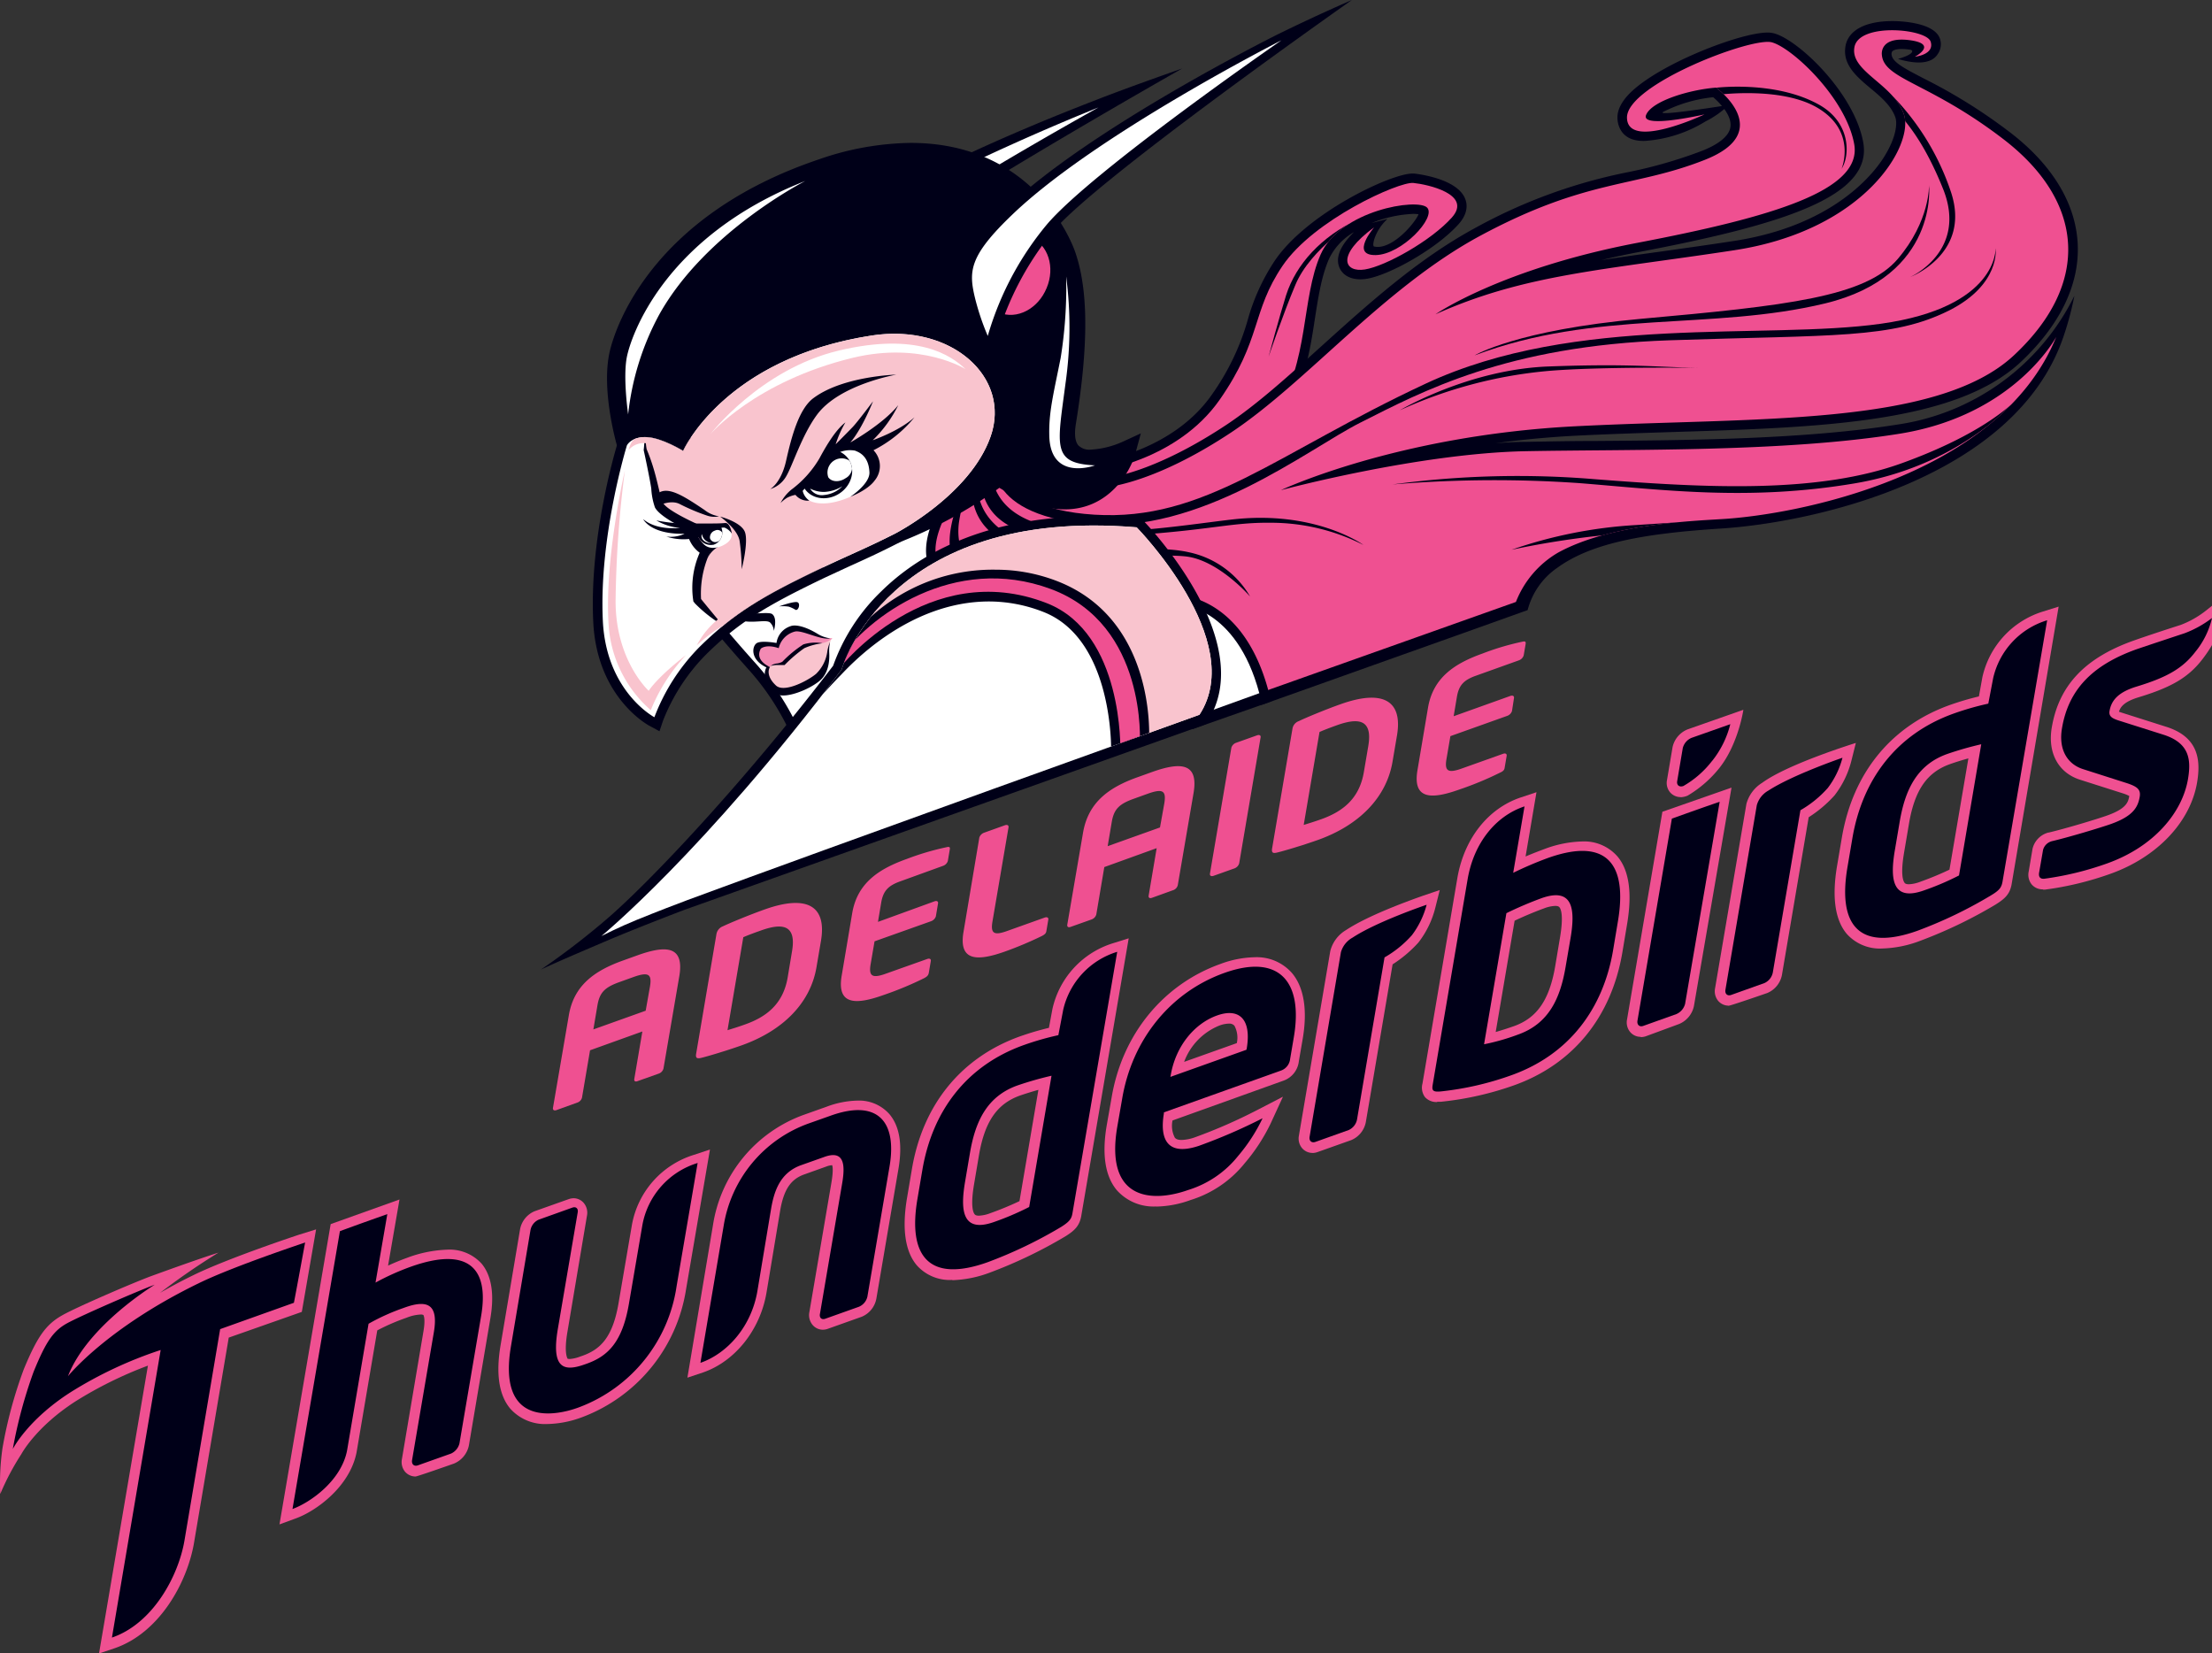 <svg xmlns="http://www.w3.org/2000/svg" viewBox="0 0 419.857 313.8"><rect x="0" y="0" width="419.857" height="313.8" fill="#333333" stroke="none"/><clipPath id="a"><path d="M208.75 116.69s14.75-2 22.76-13.48 6-16.65 11.93-25.41 22.08-16 24.82-15.73 11.24 2.15 7.33 6.55-12.59 9.25-16.52 9.87-5.55-2.65 1.76-8c0 0-4.63 5.36.3 5.27s11.53-7.13 9.76-9-16.51.49-20.22 8.89-2.15 20.35-8.6 30.1-27.47 17.4-38 15.64z"/></clipPath><clipPath id="b"><path d="m239 158.91 48.74-17.32a18.67 18.67 0 0 1 8-9.36c9.8-5.39 25.31-6 30.84-6.35 14.47-.79 53-8.21 63.72-34.6 0 0-7.82 14.86-29.71 18.38s-50.43 2.93-70.95 3.32-46.52 7.4-46.52 7.4 21.9-10.36 55.71-12.12 68.79.19 83.45-13.49 13.36-29.21-2-41c-14.08-10.81-22.68-11.34-23.08-16 0 0-.58-3.64 5.48-2.77 5.22.78.78 3.12.78 3.12s3.78-.38 3-2.86-13.55-3.65-14.46 1 7.4 7 9.38 12.78-7.3 22-32.19 25.8S289.4 79.39 272.47 87c0 0 12.37-8.61 38.3-13.56s42.74-10 41.18-18.73-11.75-18.29-15.64-19.33-27.63 8.08-27.49 14.33 14.72-.65 14.72-.65-12.12 2.78-11.1.13 8.2-4.82 13.29-5.21c0 0 11.46 8.32-2.09 13.69s-22.4 3.51-42.74 14.46c-18.27 9.87-32.84 27.75-47.18 37.27-13.7 9.09-26.45 12.89-33.09 9.51-8.41-4.3-6.9-6.78-6.9-6.78l-10.56 7.16s-8.56 10.67-4.52 16S239 158.91 239 158.91z"/></clipPath><clipPath id="c"><path d="M114.15 205s19.31-15.78 45.6-50.57c0 0 8.54-30.94 56-27 0 0 21.11 21.5 11.92 35.57 0 0-71.09 25.51-97.13 35.15-2.29.86-5.55 2.1-9.73 3.8-3.23 1.31-6.66 3.05-6.66 3.05z"/></clipPath><clipPath id="d"><path d="M119 111.87s-5.35 17.27-4.57 33.35c.66 13.43 9.78 18.25 9.78 18.25a38.35 38.35 0 0 1 8.7-13.47c6.26-6.12 11.73-9.51 23.06-14.84 6.07-2.87 8.11-3.61 13.82-6.48 0 0 14.32-7.3 18.24-18.5s-7.4-21.48-22.55-19.15c-28 4.29-35.82 21.89-35.82 21.89s-4-2.48-6.91-2.61-3.75 1.56-3.75 1.56z"/></clipPath><clipPath id="e"><path d="M161.06 114.47a4.26 4.26 0 0 0-3.7-1.79 21.45 21.45 0 0 1-3.45 4.95c-.35.38-1.16.92-1.66 1.42a3.87 3.87 0 0 0 .5 1.07c1.37 2 4.35 2.39 6.65.84s3.04-4.47 1.66-6.49z"/></clipPath><clipPath id="f"><path d="M132.4 128.78a2 2 0 0 1 .51-1.93 8.61 8.61 0 0 0 2.85.34c.25 0 .7-.08 1-.09a3 3 0 0 1 .25.65 2.43 2.43 0 0 1-1.62 3h-.08a2.59 2.59 0 0 1-2.91-1.97z"/></clipPath><path fill="none" d="M-.003-27.35h422.36v368.5H-.003z"/><path fill="#ef5091" d="m124.997 203.77-4 1.42c-.43.16-.67 0-.6-.43l1.53-9-9.93 3.57-1.53 9a1.36 1.36 0 0 1-.87.92l-4 1.44c-.44.15-.7-.05-.64-.42l3-17.51c.93-5.71 4.85-8.53 10.33-10.48l2.78-1c5.48-1.95 8.84-1.71 7.87 4l-3 17.5a1.4 1.4 0 0 1-.94.99zm-1.63-16.51c.4-2.38-.26-2.85-3.08-1.85l-2.78 1c-2.77 1-3.7 2-4.11 4.41l-.77 4.55 9.93-3.55zm17.36 11.15c-2.82 1-6.6 2.13-7.76 2.39-.66.13-.93 0-.85-.7l3.88-22.87a1.93 1.93 0 0 1 1.22-1.43c1.22-.59 5.07-2.19 7.9-3.19 7.95-2.84 11.85-.78 10.71 5.95l-.85 5c-1.14 6.73-6.27 12.02-14.25 14.85zm9.61-17.89c.87-5.1-1.92-5.35-5.89-3.93-1.48.52-2.53.92-3.36 1.28l-3 17.65c.84-.27 1.85-.56 3.32-1.09 4-1.41 7.23-3.82 8.1-8.92zm25.06 5.13a63.55 63.55 0 0 1-7.63 3.17c-5.17 1.85-9 2.08-8-3.7l2-11.87c1-5.77 5.2-8.4 10.37-10.24a50 50 0 0 1 7.47-2.21c.59-.15.76-.05.67.42l-.37 2.19a1.45 1.45 0 0 1-.92.92l-8.09 2.93c-2.3.82-3.24 1.8-3.63 4l-.62 3.7 10.73-3.9c.44-.15.74 0 .67.4l-.41 2.45a1.48 1.48 0 0 1-.93.93l-10.71 3.81-.75 4.38c-.38 2.24.34 2.63 2.64 1.85l8.11-2.88c.44-.16.74 0 .68.38l-.37 2.19c-.08.52-.31.76-.91 1.08zm22.34-8a69.87 69.87 0 0 1-6.85 2.89c-5.16 1.85-9 2.08-8-3.7l3-17.89a1.48 1.48 0 0 1 .92-.92l3.94-1.41c.44-.14.74 0 .68.4l-3.05 17.88c-.38 2.25.3 2.65 2.61 1.85l7.31-2.61c.44-.15.75 0 .68.4l-.37 2.18c-.07.42-.3.63-.87.93zm24.89-8.69-4 1.44c-.44.16-.67-.05-.6-.43l1.52-9-9.94 3.59-1.52 9a1.42 1.42 0 0 1-.87.93l-4 1.42c-.44.16-.69 0-.64-.41l3-17.51c1-5.7 4.85-8.53 10.33-10.48l2.78-1c5.48-1.95 8.84-1.71 7.86 4l-3 17.51a1.36 1.36 0 0 1-.92.94zm-1.63-16.49c.39-2.39-.27-2.85-3.09-1.85l-2.78 1c-2.77 1-3.7 2-4.11 4.41l-.77 4.56 9.93-3.55zm13.28 12.35-3.93 1.4c-.44.15-.74 0-.69-.4l4.07-23.93a1.44 1.44 0 0 1 .93-.93l3.93-1.4c.44-.16.75 0 .69.36l-4.07 23.94a1.46 1.46 0 0 1-.93.96zm15.77-5.37c-2.82 1-6.59 2.12-7.76 2.38-.65.14-.92 0-.85-.68l3.89-22.88a1.84 1.84 0 0 1 1.22-1.42c1.22-.6 5.07-2.2 7.9-3.2 7.94-2.83 11.86-.78 10.71 5.95l-.85 5c-1.15 6.73-6.31 12.05-14.26 14.85zm9.67-17.89c.86-5.1-1.93-5.35-5.9-3.94-1.48.53-2.52.93-3.36 1.3l-3 17.64c.83-.26 1.85-.56 3.32-1.08 4-1.43 7.22-3.82 8.09-8.92zm24.98 5.09a62.09 62.09 0 0 1-7.64 3.17c-5.17 1.85-9 2.08-8-3.7l2-11.86c1-5.78 5.21-8.4 10.37-10.24a48.88 48.88 0 0 1 7.47-2.22c.59-.14.75-.05.68.43l-.37 2.17a1.48 1.48 0 0 1-.93.93l-8.1 2.9c-2.31.81-3.26 1.79-3.64 4l-.62 3.7 10.76-3.85c.45-.15.75 0 .69.41l-.38 2.46a1.47 1.47 0 0 1-.93.92l-10.76 3.84-.75 4.39c-.38 2.24.34 2.62 2.64 1.85l8.11-2.89c.44-.16.74 0 .68.4l-.37 2.17c-.05.5-.28.74-.91 1.02zm-221.93 85.67 13.06-4.67-2.17 12.55c1.21-.56 2.42-1.05 3.55-1.46a23.74 23.74 0 0 1 7.68-1.57 8.2 8.2 0 0 1 6.53 2.66c1.85 2.23 2.45 5.7 1.67 10.3l-4.09 24.2a4.73 4.73 0 0 1-2.84 3.44s-6.94 2.45-7.29 2.45a2.64 2.64 0 0 1-2-.92 2.91 2.91 0 0 1-.58-2.38l4.09-24.27c.42-2.49 0-3 0-3.07a1 1 0 0 0-.56-.1 8.18 8.18 0 0 0-2.66.61 40.06 40.06 0 0 0-5.55 2.4l-3.93 23.16c-1.3 6.57-7.77 11.2-11.63 12.56l-3 1.1z"/><path fill="#000018" d="m85.607 275.87-6.28 2.23c-.75.27-1.24-.23-1.11-1l4.13-24.24c.83-4.92-.77-6.48-5.74-4.63a40.39 40.39 0 0 0-6.65 3l-4.07 24c-1.09 5.8-7 9.93-10.37 11.16l9-52.73c3.57-1.32 6-2.17 9-3.24l-2.24 13a47.1 47.1 0 0 1 6.66-3c11-3.93 14.92.31 13.39 9.3l-4.12 24.23a2.86 2.86 0 0 1-1.6 1.92z"/><path fill="#ef5091" d="M103.867 270.26a8.85 8.85 0 0 1-7-2.9c-2.15-2.54-2.78-6.6-1.85-12.07l3.7-22a4.63 4.63 0 0 1 2.77-3.42l6.4-2.27a3 3 0 0 1 1-.19 2.55 2.55 0 0 1 1.94.93 2.87 2.87 0 0 1 .58 2.41l-3.7 22c-.7 4.08 0 5 0 5.07s.27.1.43.1a6.81 6.81 0 0 0 2-.47l.41-.14c3.3-1.18 5.73-3.33 6.86-10l2.53-14.8a17.06 17.06 0 0 1 11.82-13.35l3-1-4.54 26.55a31 31 0 0 1-19.69 24.24l-.41.15a19.73 19.73 0 0 1-6.22 1.16z"/><path fill="#000018" d="m109.997 267.05-.41.15c-4 1.43-15.24 3.82-12.6-11.72l3.7-22a2.72 2.72 0 0 1 1.55-2l6.4-2.29c.76-.26 1.18.25 1 1l-3.75 22c-1.26 7.4 1 8.2 5 6.79l.4-.14c4-1.41 6.84-4 8.1-11.47l2.53-14.8a15.14 15.14 0 0 1 10.5-11.85l-4 23.42a29 29 0 0 1-18.42 22.91z"/><path fill="#ef5091" d="M135.347 232.4a26.53 26.53 0 0 1 17.33-20.86l4.22-1.5a17.58 17.58 0 0 1 5.82-1.16 7.68 7.68 0 0 1 6.11 2.58c1.92 2.27 2.49 5.75 1.71 10.35l-4.2 24.67a4.63 4.63 0 0 1-2.77 3.42l-6.41 2.28a2.85 2.85 0 0 1-1 .18 2.55 2.55 0 0 1-1.94-.93 2.9 2.9 0 0 1-.59-2.41l4.2-24.67c.36-2.18.22-3 .12-3.21a3.52 3.52 0 0 0-1.1.25l-4.22 1.51c-2.56.92-3.87 2.9-4.55 6.89l-2.6 15.61c-1.21 7-5.94 12.95-12 15.06l-3 1z"/><path fill="#000018" d="m163.047 248-6.4 2.28c-.75.27-1.18-.25-1-1l4.2-24.67c.6-3.49.46-6.48-3.49-5l-4.23 1.5c-4 1.4-5.18 4.85-5.77 8.32l-2.6 15.62c-1.17 6.8-5.76 11.85-10.81 13.6l4.41-26a24.82 24.82 0 0 1 16.1-19.42l4.23-1.5c8.85-3.16 12.62 1.05 11.15 9.68l-4.2 24.68a2.74 2.74 0 0 1-1.59 1.91z"/><path fill="#ef5091" d="M180.767 242.91a8.36 8.36 0 0 1-6.75-2.77c-2.22-2.63-2.84-6.94-1.85-12.81l.93-5.5c2.08-12.24 9.38-21.17 20.54-25.15a54.26 54.26 0 0 1 5.46-1.61l.67-3.61a16.89 16.89 0 0 1 11.53-12.46l2.94-.92-9 52.66c-.33 1.93-1.29 2.82-3 3.89a88 88 0 0 1-14.35 6.89 22 22 0 0 1-7.13 1.44zm16.33-36.07c-1.27.35-2.57.76-3.49 1.08-4.37 1.56-6.7 4.95-7.79 11.33l-.93 5.5c-.71 4.19-.16 5.39.12 5.71.07.08.21.26.81.26a6.84 6.84 0 0 0 2.14-.47 59.71 59.71 0 0 0 5.55-2.29z"/><path fill="#000018" d="M201.437 232.84a84.55 84.55 0 0 1-14 6.72c-11 3.92-15.19-1-13.29-12.07l.93-5.48c1.89-11.1 8.32-19.8 19.33-23.7a53.81 53.81 0 0 1 6.48-1.85l.92-4.82a15 15 0 0 1 10.25-11l-8.5 49.64c-.18 1.04-.56 1.57-2.12 2.56zm-1.85-28.68a63.75 63.75 0 0 0-6.48 1.85c-5.85 2.09-8 6.95-9 12.8l-.93 5.49c-1 5.85-.3 9.69 5.55 7.6a52.91 52.91 0 0 0 6.62-2.83z"/><path fill="#ef5091" d="M357.287 180.01a8.41 8.41 0 0 1-6.76-2.78c-2.21-2.62-2.83-6.93-1.85-12.81l.93-5.49c2.09-12.28 9.39-21.18 20.55-25.15a54.26 54.26 0 0 1 5.46-1.61l.66-3.66a16.87 16.87 0 0 1 11.53-12.46l2.94-.92-8.92 52.67c-.34 1.92-1.29 2.77-3.06 3.88a87.51 87.51 0 0 1-14.34 6.89 21.78 21.78 0 0 1-7.14 1.44zm16.33-36.08c-1.27.35-2.57.76-3.49 1.09-4.38 1.56-6.71 4.94-7.79 11.33l-.93 5.49c-.71 4.19-.16 5.39.11 5.72.07.08.22.26.82.26a6.84 6.84 0 0 0 2.14-.47 58.4 58.4 0 0 0 5.55-2.3z"/><path fill="#000018" d="M377.907 169.93a82.76 82.76 0 0 1-14 6.73c-11 3.91-15.13-1-13.24-12.09l.93-5.48c1.89-11.11 8.32-19.8 19.32-23.7a53.81 53.81 0 0 1 6.48-1.85l.92-4.82a14.93 14.93 0 0 1 10.25-11l-8.48 49.65c-.2 1.05-.54 1.58-2.18 2.56zm-1.85-28.68a62.84 62.84 0 0 0-6.47 1.85c-5.87 2.09-8 7-9 12.79l-.93 5.5c-1 5.84-.29 9.68 5.55 7.59a51.59 51.59 0 0 0 6.63-2.83z"/><path fill="#ef5091" d="M219.407 228.97a9.33 9.33 0 0 1-7.41-3.07c-2.22-2.63-2.87-6.76-1.94-12.27l.93-5.29c2-12 9.77-21.5 20.65-25.39a19.69 19.69 0 0 1 6.53-1.28 8.88 8.88 0 0 1 7.06 3c2.29 2.7 3 7.11 2 12.71l-.69 4a4.42 4.42 0 0 1-2.88 3.7l-21.1 7.57a4.86 4.86 0 0 0 .44 3.27c.11.12.36.43 1.29.43a8.28 8.28 0 0 0 2.56-.52 99 99 0 0 0 11.82-5.18l4.85-2.51-2.3 5a34.66 34.66 0 0 1-4.95 7.61 21.18 21.18 0 0 1-10.29 7 19.87 19.87 0 0 1-6.56 1.24zm13.8-34.7a5.4 5.4 0 0 0-1.74.36 11.85 11.85 0 0 0-6.71 6.9l10-3.56a4.8 4.8 0 0 0-.45-3.3 1.28 1.28 0 0 0-1.09-.4z"/><path fill="#000018" d="m243.117 203.19-22.2 7.92v.21c-.7 4.14.07 8.33 6.63 6.15a104.45 104.45 0 0 0 12.1-5.24 32.85 32.85 0 0 1-4.63 7.14 19.43 19.43 0 0 1-9.51 6.48c-6.82 2.41-15.83 2-13.44-12l.92-5.27c1.85-11.1 9-20.22 19.43-23.94s15 1.71 13.14 12.33l-.68 4a2.63 2.63 0 0 1-1.76 2.22zm-6.47-4.24c.92-5.55-1.45-7.73-5.66-6.22s-7.83 5.73-8.78 11.37l-.06.28 14.44-5.15z"/><path fill="#ef5091" d="M249.127 218.81a2.59 2.59 0 0 1-2-.93 2.85 2.85 0 0 1-.58-2.37l5.95-35a6.46 6.46 0 0 1 3-4c4.77-3.16 14.12-6.32 14.5-6.48l3.28-1.11-.84 3.35a17.82 17.82 0 0 1-3.21 6.61 24 24 0 0 1-4.9 4.14l-5.08 29.94a4.64 4.64 0 0 1-2.78 3.42l-6.34 2.25a3 3 0 0 1-1 .19z"/><path fill="#000018" d="M267.997 177.48a20.55 20.55 0 0 1-5.2 4.22l-5.23 30.81a2.78 2.78 0 0 1-1.56 1.95l-6.33 2.26c-.75.26-1.24-.23-1.1-1l5.94-35a4.6 4.6 0 0 1 2.21-2.77c4.62-3.05 14.06-6.24 14.06-6.24a16.48 16.48 0 0 1-2.79 5.77z"/><path fill="#ef5091" d="M328.117 190.86a2.61 2.61 0 0 1-2-.92 2.88 2.88 0 0 1-.58-2.38l5.95-35a6.77 6.77 0 0 1 3-4c4.91-3.6 17.77-7.56 17.77-7.56l-.84 3.35a17.82 17.82 0 0 1-3.21 6.61 23.7 23.7 0 0 1-4.9 4.14l-5.08 29.94a4.66 4.66 0 0 1-2.78 3.42s-7 2.43-7.4 2.43z"/><path fill="#000018" d="M346.937 149.54a20.63 20.63 0 0 1-5.2 4.23l-5.24 30.79a2.8 2.8 0 0 1-1.56 2l-6.33 2.26c-.75.27-1.24-.22-1.1-1l5.95-35a4.6 4.6 0 0 1 2.2-2.78c4.62-3 14.06-6.23 14.06-6.23a16.19 16.19 0 0 1-2.78 5.73z"/><path fill="#ef5091" d="M272.797 209.15a2.94 2.94 0 0 1-2.32-.93 3 3 0 0 1-.48-2.57l6.64-39.11c1.3-7.4 5.81-13.11 12-15.19l3-1-2.07 12.2c1.26-.54 2.47-1 3.54-1.4a21.78 21.78 0 0 1 7.13-1.45 8.39 8.39 0 0 1 6.76 2.83c2.22 2.62 2.83 6.92 1.85 12.8l-.92 5.49c-2.09 12.24-9.38 21.18-20.56 25.16a59.39 59.39 0 0 1-13.88 3.12h-.71zm11.1-13.29c1.05-.3 2.27-.69 3.49-1.12 4.38-1.57 6.71-5 7.8-11.34l.92-5.49c.71-4.19.16-5.4-.11-5.72-.07-.08-.21-.26-.81-.26a6.59 6.59 0 0 0-2.15.48c-1.27.45-3.7 1.44-5.55 2.33z"/><path fill="#000018" d="M286.827 204.08a57.39 57.39 0 0 1-13.37 3.06c-1.5.14-1.7-.19-1.52-1.27l6.65-39.11c1.16-6.62 5.16-11.85 10.78-13.72l-2.15 12.61a69.12 69.12 0 0 1 6.63-2.83c11-3.91 15.13 1 13.24 12.09l-.92 5.5c-1.9 11.1-8.38 19.77-19.34 23.67zm11.27-26c1-5.85.3-9.69-5.55-7.6a70.15 70.15 0 0 0-6.62 2.83l-4.24 24.88a41.54 41.54 0 0 0 6.47-1.85c5.87-2.09 8-6.94 9-12.79z"/><path fill="#ef5091" d="M311.417 196.78a2.6 2.6 0 0 1-2-.92 2.85 2.85 0 0 1-.59-2.38l6.71-39.42 13.12-4.58-7.13 41.43a4.73 4.73 0 0 1-2.84 3.44l-6.24 2.3a3 3 0 0 1-1 .18zm7.56-45.5a2.65 2.65 0 0 1-2-.93 2.76 2.76 0 0 1-.57-2.28l1.06-6.27a4.72 4.72 0 0 1 2.9-3.39l10.54-3.7s-.92 6.36-4.46 10.93a22.11 22.11 0 0 1-6.12 5.36 3.79 3.79 0 0 1-1.32.3z"/><path fill="#000018" d="m318.187 192.46-6.27 2.24c-.75.27-1.24-.23-1.11-1l6.53-38.34c3.26-1.16 6.8-2.43 9.07-3.19l-6.56 38.34a2.89 2.89 0 0 1-1.66 1.95zm6.82-48.1a18.44 18.44 0 0 1-5.48 4.81c-.75.27-1.32-.13-1.18-.93l1.06-6.27a2.86 2.86 0 0 1 1.68-1.94l7.34-2.59a18.34 18.34 0 0 1-3.42 6.94z"/><path fill="#ef5091" d="M387.767 168.79a2.74 2.74 0 0 1-2.13-.93 2.93 2.93 0 0 1-.57-2.46l.72-4.28a4.19 4.19 0 0 1 2.65-3l.31-.11h.11c3.08-.72 9.09-2.52 11.1-3.24 3.8-1.35 4-2.65 4.2-3.7a6.47 6.47 0 0 0-1.12-.47l-8.26-2.63c-4.1-1.32-6.15-5.11-5.33-9.91 1.35-7.95 6.26-13.17 15.47-16.46 2.37-.84 5.42-1.85 9-3a18 18 0 0 0 4.63-2.59l3.77-3s-.49 3.6-.73 4.79-.54 3.37-3.5 7.25c-2.64 3.45-5.8 5.35-12.09 7.26-2.7.81-3.51 1.78-3.8 2.77l.83.27 8 2.54c6.56 2 6.64 6.74 6 10.61-1.28 7.53-7.59 14.18-16.46 17.34a59.82 59.82 0 0 1-12.43 3h-.34z"/><path fill="#000018" d="M399.997 163.85a58.42 58.42 0 0 1-11.95 2.92c-.78.08-1.15-.32-1-1.18l.74-4.28a2.34 2.34 0 0 1 1.42-1.58l.2-.07c3.19-.74 9.25-2.56 11.31-3.29 4.22-1.51 5.09-3.22 5.42-5.15.23-1.36-.44-1.92-2.38-2.57l-8.32-2.66c-3-.93-4.76-3.7-4.05-7.8 1.21-7.13 5.55-11.92 14.24-15 2.95-1 6.47-2.16 9-3a20.13 20.13 0 0 0 5.23-2.9 15.69 15.69 0 0 1-3.14 6.39c-2.43 3.19-5.46 4.88-11.1 6.6-3.32 1-4.84 2.46-5.21 4.67-.19 1.14.71 1.49 2.23 1.95l7.95 2.52c5.1 1.6 5.32 4.87 4.7 8.51-1.09 6.24-6.36 12.72-15.29 15.92z"/><path fill="#ef5091" d="M56.847 234.3c-.58.19-13.36 4.42-20 7.64a97.767 97.767 0 0 0-6.47 3.43 129.23 129.23 0 0 1 11.1-7.64c-4.23 1.33-12.79 4.46-12.79 4.46-3.56 1.32-14.08 5.86-16.81 7.4-3.15 1.75-4.78 4.06-7.34 10.22a84 84 0 0 0-4.06 15 46.34 46.34 0 0 0-.43 8.73 48.19 48.19 0 0 1 4-7.56s2.72-5.17 10.36-10.07a75.75 75.75 0 0 1 13.67-6.73l-9.28 54.62 3-1c8.43-2.91 13.66-12.31 15-19.82l6.62-39.12 13.87-4.88 2.71-15.66z"/><path fill="#000018" d="M37.787 243.51c-17.58 8.53-24.89 17.68-24.89 17.68 3.72-9.65 16.48-17.37 16.48-17.37-3.38 1.25-13.88 5.83-16.53 7.26s-4.07 3.37-6.48 9.3a89.11 89.11 0 0 0-3.94 14.63s2.78-5.55 11-10.8a78.09 78.09 0 0 1 17.07-8l-9.25 54.58c7.75-2.64 12.57-11.59 13.75-18.32l6.79-40.22 14-5c.7-3.62 1.41-7.6 2.13-11.44.01.01-13.54 4.49-20.13 7.7zM146.047 77l-1.79-4.5a48.57 48.57 0 0 1-2.2-7.57c-1.1-6-.56-9.37 9.25-17 17.76-13.81 48.1-25.61 57-29.06 6.67-2.6 16.09-5.87 16.09-5.87-.39.22-54.62 30.93-64 40a55.14 55.14 0 0 0-12.81 19.43l-1.59 4.63z"/><path fill="#fff" d="M145.937 71.85a56.24 56.24 0 0 1 13.22-20.12c9.64-9.36 49.33-31.33 49.33-31.33s-38.31 15.1-56.08 28.91c-9.41 7.34-9.56 10.17-8.6 15.34a43.16 43.16 0 0 0 2.13 7.2z"/><path fill="#000018" d="m151.257 142.15-.85-2.12a48 48 0 0 0-8.14-12.76c-5.69-6.34-10.56-12.39-10.62-12.45l-.3-.4-.07-.49a19.71 19.71 0 0 1 1.53-9 6 6 0 0 1-2.43-4.39c-2.26-1.08-5.27-2.77-6.06-4.2a14.61 14.61 0 0 1-1.1-3.49 43.87 43.87 0 0 0-2.11-6.83l-.06-.14v-.14c-.18-.8-4.24-19.78 30.81-33.21a33.05 33.05 0 0 1 11.65-2.38c7.72 0 14.16 3.48 19.13 10.34 8.46 11.66 10.18 30.2 8.64 34.91-5.55 16.88-9.59 24.47-9.77 24.79l-.19.35-.32.24-27.9 20.07-1.85 1.33z"/><path fill="#fff" d="M152.057 139.38a49.77 49.77 0 0 0-8.46-13.29c-5.74-6.38-10.56-12.38-10.56-12.38a18.63 18.63 0 0 1 2.06-9.61 4.32 4.32 0 0 1-3-4.73s-5.47-2.48-6.26-3.9-1.17-5.48-3.12-10.18c0 0-4.31-18.11 29.71-31.14s39.22 34.27 37.13 40.65c-5.55 16.92-9.64 24.5-9.64 24.5z"/><path fill="#000018" d="M278.107 37.75c-1.47-3.82-8.83-4.71-9.67-4.81h-.36c-4.09 0-20 7.51-26.11 16.53a39.4 39.4 0 0 0-5.13 11.23 46.17 46.17 0 0 1-6.79 14.16c-7.44 10.73-21.4 12.72-21.54 12.74l-.59.08-.43.43-4.69 4.69-2.44 2.41 3.4.57a23 23 0 0 0 3.7.28c11.62 0 29.93-7.29 36.14-16.65 4-6.08 5.08-13 6-19.05.65-4.15 1.26-8.07 2.7-11.31a11.68 11.68 0 0 1 4.71-5c-3.07 3-3.32 5.1-2.87 6.47.52 1.56 2 2.49 4.07 2.49a7.3 7.3 0 0 0 1.14-.09c4.21-.63 13.34-5.67 17.57-10.45 1.73-1.99 1.61-3.69 1.19-4.72zm-14.76 3.81-3 .77a23.59 23.59 0 0 1 7.91-1.74 8.74 8.74 0 0 1 1 .07c-.73 1.78-5.16 6.9-8.45 6.12-.47-.13.19-3.07 2.54-5.22z"/><path fill="#ef5091" d="M208.747 89.34s14.75-2 22.76-13.48 6-16.65 11.93-25.41 22.08-16 24.82-15.73 11.24 2.15 7.33 6.55-12.59 9.25-16.52 9.87-5.55-2.65 1.76-8c0 0-4.63 5.36.3 5.27s11.53-7.13 9.76-9-16.51.49-20.22 8.89-2.15 20.35-8.6 30.1-27.47 17.4-38 15.64z"/><g clip-path="url(#a)" transform="translate(-.003 -27.35)"><path fill="#000018" d="M240.79 95.06s2.05-7.62 3.33-11.69C246 77.5 250.79 72.26 257.7 69c0 0-8.89 5.41-11.82 12.41-2.36 5.59-5.09 13.65-5.09 13.65z"/></g><path fill="#000018" d="M360.327 80.55c-17.36 2.77-38.65 3-57.44 3.14-4.7 0-9.13.09-13.26.17-1.85 0-3.82.12-5.78.26 4.71-.64 9.75-1.14 15.09-1.42 6.32-.32 12.74-.52 18.95-.72 27.37-.85 53.22-1.66 65.63-13.24 7.46-7 11.22-14.71 10.85-22.43s-4.85-15.1-12.95-21.27a101.86 101.86 0 0 0-16.16-10.09c-4.12-2.13-6.15-3.23-6.23-4.69a.82.82 0 0 1 .13-.5c.09-.11.49-.46 1.85-.46a11 11 0 0 1 1.52.13.7.7 0 0 1 .41.18c.3.78-2.68 1.57-2.68 1.57a15.34 15.34 0 0 0 2.5.57c1.35.2 3.88.32 5-1.43a3.24 3.24 0 0 0 .48-2.92c-1.06-3.31-8.17-3.4-9-3.4-5.1 0-8.32 1.69-8.92 4.62-.7 3.54 2 5.86 4.69 8.11 2 1.65 4 3.37 4.75 5.55.4 1.17.13 3.75-1.94 7.17-1.82 3.08-9.43 13.36-28.82 16.3-4.95.76-9.45 1.38-13.8 2-4 .55-7.71 1.07-11.27 1.62 2.26-.54 4.63-1.06 7.17-1.54 27.65-5.27 44.41-10.6 42.56-20.81-1.67-9.3-12.24-19.43-16.93-20.69a4.73 4.73 0 0 0-1.24-.15c-5.2 0-20.69 6-26.2 11.58-1.54 1.58-2.32 3.15-2.28 4.62 0 1 .46 4.52 5.22 4.36a25.17 25.17 0 0 0 11.5-3.7 17.72 17.72 0 0 0 4.41-3.12s-14.1 2.28-12.44 1.31a27.2 27.2 0 0 1 9.48-2.78c1.33 1.12 3.56 3.49 3.28 5.61s-3.1 3.68-5.46 4.59a87.92 87.92 0 0 1-13.88 4 100.56 100.56 0 0 0-29.07 10.59c-10.8 5.84-20.14 14.26-29.16 22.4-6.3 5.69-12.25 11.1-18.13 15-10 6.63-19.56 10.43-26.25 10.43a11 11 0 0 1-5.06-1c-5.68-2.89-6-4.62-6-4.69a1 1 0 0 1-.15.42l-2.52-2.39-10.55 7.17-.23.07-.17.2c-1 1.21-9.33 11.95-4.63 18.21 4.17 5.55 51.81 21.13 61.27 24.21l.56.52.62-.07 40.86-14.55 9.45-3.38a14 14 0 0 1 5.7-8.08c6.54-4.72 16.65-6.48 31-7.4 17.93-1.16 55.68-9.64 64.92-36.17a58.6 58.6 0 0 0 2.16-8 44.59 44.59 0 0 1-33.41 24.41z"/><path fill="#ef5091" d="m238.997 131.56 48.74-17.32a18.67 18.67 0 0 1 8-9.36c9.8-5.39 25.31-6 30.84-6.35 14.47-.79 53-8.21 63.72-34.6 0 0-7.82 14.86-29.71 18.38s-50.43 2.93-70.95 3.32-46.52 7.4-46.52 7.4 21.9-10.36 55.71-12.12 68.79.19 83.45-13.49 13.36-29.21-2-41c-14.08-10.81-22.68-11.34-23.08-16 0 0-.58-3.64 5.48-2.77 5.22.78.78 3.12.78 3.12s3.78-.38 3-2.86-13.55-3.65-14.46 1 7.4 7 9.38 12.78-7.3 22-32.19 25.8-39.79 4.55-56.72 12.16c0 0 12.37-8.61 38.3-13.56s42.74-10 41.18-18.73-11.75-18.29-15.64-19.33-27.63 8.08-27.49 14.33 14.72-.65 14.72-.65-12.12 2.78-11.1.13 8.2-4.82 13.29-5.21c0 0 11.46 8.32-2.09 13.69s-22.4 3.51-42.74 14.46c-18.27 9.87-32.84 27.75-47.18 37.27-13.7 9.09-26.45 12.89-33.09 9.51-8.41-4.3-6.9-6.78-6.9-6.78l-10.56 7.16s-8.56 10.67-4.52 16 60.35 23.62 60.35 23.62z"/><g fill="#000018" clip-path="url(#b)" transform="translate(-.003 -27.35)"><path d="M325.76 44s11.27-1.4 19.51 3.22c6 3.35 5.94 9.58 4.28 12.17 0 0 3-7.15-4.62-11.61C338 43.72 326 45.35 326 45.35zm33.68 1.78A47.88 47.88 0 0 1 370.38 64c3.7 11.59-7.81 15.93-7.81 15.93s11-4.86 6.25-16.72-9.25-14.69-9.82-15.96.44-1.47.44-1.47z"/><path d="M366.15 62.49s1.92 17.22-19.71 22.44-43.44 1.14-66.55 9.87c0 0 8-4.82 31.57-6.94 27.7-2.49 42.61-4.15 48.76-11.37s5.93-14 5.93-14z"/><path d="M378.79 74.46s.52 11.2-21.76 14.33-57.86-1.94-86.4 11.36-41.95 26.18-62.9 24.88-16.28-13-16.28-13l-2.54 1.31s-3.62 11.43 17.68 13.49 41.63-14.25 51.6-19.26c11.63-5.86 27.75-14.59 58.73-15.64s42.18-.22 53.07-5.67c9.78-4.95 8.8-11.8 8.8-11.8z"/><path d="M258.79 130.77s-9.13-6.66-25-4.82-47.18 7.81-45.73-12l-1.44.78s-4.95 15.72 18.76 14.72 27.07-3 35.93-2.89a38.71 38.71 0 0 1 17.48 4.21z"/><path d="M185.78 116.49s-2.34 7.92 6.06 12.55 25.31 1.16 33.81 3.12a17.62 17.62 0 0 1 11.63 8.4s-6.06-7-12.32-7.62-18.56 1.07-29.41-1.17-12-10-10.55-14.85z"/><path d="M183.92 117.86s-6.25 11.83-2.44 16.33l2-.88s-2.05-2-1.47-6.74a38.27 38.27 0 0 1 2.63-9.26zm81.77-12.64s13-7.76 28.27-8.32c15.55-.58 20.76.14 28.53.27 0 0-18.74-.27-28.63.58a86.13 86.13 0 0 0-28.17 7.47zm-1.35 14.07a176.66 176.66 0 0 1 38.32-1c21.63 1.69 42.55 2.77 58.63-3.14 18.37-6.7 22.93-13.61 22.93-13.61s-10.55 13.95-32.31 17.57c-19.93 3.34-36 1.23-52-.06a232.21 232.21 0 0 0-35.57.24zm22.56 12.4a87.19 87.19 0 0 1 23.54-4.69c17.1-1.09 28.08-2 28.08-2l-3.95 1s-19.34 2.18-27.76 2.7a165.21 165.21 0 0 0-19.91 2.99z"/></g><path fill="#000018" d="m170.397 102.99-1.6-3.15c4.43-3 16-12.45 16.42-20.23.12-2.53-.93-4.71-3.27-6.65a24 24 0 0 0-15.66-5.5 38.67 38.67 0 0 0-18.36 5.1c-9.06 5.55-16.07 15.81-16.15 15.92l-.63.92-1.11-.18a30.51 30.51 0 0 1-7-2.22 7.81 7.81 0 0 0-3.21-.84 3.38 3.38 0 0 0-.45 0l-1.59.34-.55-1.47c-.14-.45-3.26-11.1-1.46-18.5 1-4.17 7.7-25.54 39.73-36.31a54.77 54.77 0 0 1 17.34-3.1c23.12 0 30.39 18.38 31.15 20.47 2.59 7.22 2.67 17.69.2 32.94-.3 1.91-.13 3.29.48 4a3 3 0 0 0 2.41.8 17.09 17.09 0 0 0 6-1.49l3.45-1.59-1 3.7c-1 3.7-5.1 10.72-13.42 10.72-3.7 0-7.88-1.38-12.43-4.09a84.57 84.57 0 0 1-19.29 10.46zm70.36 28.11c-4.73-17.63-16.37-18.11-16.86-18.12l-2.18-.06.4 2.15 3.88 20.92.38 2.39 2-.72 11.4-4 1.52-.55z"/><path fill="#fff" d="M223.857 114.75s10.75.26 15.17 16.81l-11.33 4.09z"/><path fill="#000018" d="m217.047 98.85-.47-.48s-6.21-.39-8.86-.39c-21.47 0-33.81 7.72-40.39 14.2a36.65 36.65 0 0 0-9.19 14.17c-17.21 22.53-35.06 41.3-43 48.1a142.74 142.74 0 0 1-12.48 9.57c3.19-1.51 8.49-3.75 13-5.68 6.14-2.59 14.4-5.72 14.4-5.72l98.76-35.15.33-.5c9.85-15.1-11.21-37.2-12.1-38.12z"/><path fill="#fff" d="M114.147 177.65s19.31-15.78 45.6-50.57c0 0 8.54-30.94 56-27 0 0 21.11 21.5 11.92 35.57 0 0-71.09 25.51-97.13 35.15-2.29.86-5.55 2.1-9.73 3.8-3.23 1.31-6.66 3.05-6.66 3.05z"/><g clip-path="url(#c)" transform="translate(-.003 -27.35)"><path fill="#f9c4ce" d="M158.31 154s17.58-22.43 41.05-13.56c18.24 6.91 15.51 29.32 15.51 29.32l13.8-6s12.52-13.29-11.72-37.27c0 0-26.3-3.23-41.69 7.17-14.47 9.74-16.95 20.34-16.95 20.34z"/><path fill="#000018" d="M200.21 137.47a32.12 32.12 0 0 0-11.18-2 34.39 34.39 0 0 0-29 15l-1.92 4.67-2.44 4.52s2.83-3.1 3.89-4.16c1.36-1.37 12.54-14 28.19-14a28.3 28.3 0 0 1 10.33 2c13.25 5.21 12.83 26.11 12.82 26.32l7.21-2.1c-.02-.26 1.46-23.11-17.9-30.25z"/><path fill="#ef5091" d="M159.49 154s16.65-21 39.22-12.17c14.6 5.73 13.94 28 13.94 28l3.7-1.37s1.46-22.54-16.91-29.33-34.64 5.16-40.38 13.62z"/></g><path fill="#000018" d="M118.997 84.52s-3.14-10.59-1.44-17.58c1.17-4.82 8.32-24.89 38.57-35.05s43.26 7.95 46.26 16.28 1.95 20.72.13 32.06 11.34 5.21 11.34 5.21-4.69 17.33-24.24 4.95a83.07 83.07 0 0 1-19.8 10.94s27.1-18.24 13.29-29.7-31.87-3.13-36.08-.53c-9.51 5.87-16.65 16.42-16.65 16.42a28.48 28.48 0 0 1-6.48-2.08c-3.14-1.4-4.9-.92-4.9-.92z"/><path fill="#fff" d="M119.227 78.65s-1-6.9-.26-10.81 7-22.93 33.88-33.49c0 0-19 9.65-27.75 25.41a51.14 51.14 0 0 0-5.87 18.89zm83.14-26.19a75.37 75.37 0 0 1-.13 20.35c-1.57 12-2.61 15.12 5.6 15.51 0 0-8.42 3.13-8.67-5.55-.13-4.56.8-8 2.16-14.86a85 85 0 0 0 1.04-15.45z"/><path fill="#000018" d="M200.607 48.37a7.7 7.7 0 0 0-4.37-4.89 7.12 7.12 0 0 0-2.77-.54 9.47 9.47 0 0 0-8.4 6.15 10.2 10.2 0 0 0-.37 6.93 7.7 7.7 0 0 0 4.36 4.91 7.36 7.36 0 0 0 2.78.54c3.5 0 6.87-2.47 8.39-6.15a10.2 10.2 0 0 0 .38-6.95z"/><path fill="#ef5091" d="M198.667 54.65c-1.64 4-5.66 6.06-9 4.69s-4.67-5.69-3.07-9.61 5.65-6.06 9-4.69 4.72 5.68 3.07 9.61z"/><path fill="#000018" d="M140.137 113.87s-1.57 3.33.59 3.91 4.79-.29 5.47.39a2.42 2.42 0 0 1 .68 1.56s.74-2.34-.29-3.17c-.65-.53-4.25.19-5.32-.3s-1.13-2.39-1.13-2.39zm7.72 1.22s2.95-1.07 3.54-.78.12 1.67-.41 1.42a5.94 5.94 0 0 0-1.25-.59 7 7 0 0 0-1.88-.05z"/><path fill="#f9c4ce" d="M157.997 121.11s-.62.43-.75 2.58-.68 4.17-3 5.51-5.77 2.5-7.4 1.24-.93-3.2-.93-3.92a2.24 2.24 0 0 1 .82-1.69 8.46 8.46 0 0 1 1.92-.49 4.24 4.24 0 0 1 3.06-2.51 36.08 36.08 0 0 1 4.53-.23 9.88 9.88 0 0 0 1.75-.49z"/><path fill="#f38ab3" d="M148.777 125.96a9.43 9.43 0 0 0-1.17.1c-1.51.18-1.46.52-1.46.52a2.92 2.92 0 0 1-2-1.54c-.92-1.46-.51-2.83.24-2.86a32.16 32.16 0 0 1 3.38.42s1.59-3.45 3.29-3.38 3.26 1.07 4.17 1.43a6.41 6.41 0 0 0 2.77.48 3.92 3.92 0 0 1-2 .93c-1.39.24-1.78-.21-3.52.61a23.23 23.23 0 0 0-3.7 3.29z"/><g fill="#000018"><path d="M146.267 126.4a2.33 2.33 0 0 1 1.3-.49 3.33 3.33 0 0 0 .92-.31 22.32 22.32 0 0 1 4-3.3 7.65 7.65 0 0 1 3.62-.22 12 12 0 0 0-3.43.93 26.14 26.14 0 0 0-3.76 3.21h-1.25a4.17 4.17 0 0 0-1.4.18z"/><path d="M146.147 126.58s-3-1.18-1.74-3.47c0 0 .93-.93 3.4-.1a4.24 4.24 0 0 1 3-3.13c1.36-.42 4.93 1.67 6.79 1.27a6.17 6.17 0 0 1-2.29-.78c-2.69-1.66-4.5-1.85-5.28-1.52a3.88 3.88 0 0 0-2.64 3.18s-2.77-.51-3.7 0-1.41 3.1 1.76 4.62z"/><path d="M187.657 69.89c-3.7-5.18-10.42-8.28-18-8.28a31.36 31.36 0 0 0-4.55.35c-23.8 3.7-33.48 16.54-36.27 21.28a16.52 16.52 0 0 0-6.12-2h-.4c-3.58 0-4.88 2.25-5 2.51l-.08.14v.17c-.23.72-5.43 17.75-4.63 34 .7 14.26 10.31 19.51 10.72 19.72l1.85 1 .67-2a37 37 0 0 1 8.32-12.72c5.93-5.8 11-9 22.59-14.52 2.18-1 3.84-1.79 5.34-2.46 2.7-1.23 4.84-2.2 8.51-4.07.61-.32 15-7.76 19.11-19.51a14.54 14.54 0 0 0-2.06-13.61z"/></g><path fill="#fff" d="M118.997 84.52s-5.35 17.27-4.57 33.35c.66 13.43 9.78 18.25 9.78 18.25a38.35 38.35 0 0 1 8.7-13.47c6.26-6.12 11.73-9.51 23.06-14.84 6.07-2.87 8.11-3.61 13.82-6.48 0 0 14.32-7.3 18.24-18.5s-7.4-21.48-22.55-19.15c-28 4.29-35.82 21.89-35.82 21.89s-4-2.48-6.91-2.61-3.75 1.56-3.75 1.56z"/><g clip-path="url(#d)" transform="translate(-.003 -27.35)"><path fill="#000018" d="M128.94 110.53a16.79 16.79 0 0 0-6.06-2 12.43 12.43 0 0 0-.53 1.44c0 1.66-.19 2.77-.16 2.86s1.09 5 1.43 7.23a13 13 0 0 0 .7 3.6c.79 1.47 3.8 3.12 6.06 4.2a6 6 0 0 0 2.43 4.39 16.5 16.5 0 0 0-1.27 8.74l.07.5.31.39a26 26 0 0 0 4.48 3.64l.27-.32 1.71 2.32c4.44-3.62 9.25-6.43 18.35-10.73 2.16-1.03-24.99-30.99-27.79-26.26z"/><g fill="#f9c4ce"><path d="M165.48 91c-28 4.3-35.82 21.89-35.82 21.89s-4-2.48-6.91-2.61h-.18a10.26 10.26 0 0 0 .18 2.35c2 4.69 2.35 8.74 3.12 10.18s6.26 3.9 6.26 3.9a4.32 4.32 0 0 0 3 4.73 18.59 18.59 0 0 0-2.06 9.6s1.68 2.08 4.21 5.09c4.79-3.91 10-6.86 18.72-11 6.07-2.87 8.11-3.61 13.82-6.48 0 0 14.32-7.3 18.24-18.5a14.17 14.17 0 0 0 .69-3 12.1 12.1 0 0 0-2.84-9.61c-3.91-4.91-11.53-7.88-20.43-6.54z"/><path d="M122.72 110.17a6.35 6.35 0 0 0-1.93.32c-1.12.41-1.48 2.29-1.48 2.29a3.73 3.73 0 0 1 3.57-1.27zm9.54 39.65a15.59 15.59 0 0 1 4.11-5l1 1.24a19.59 19.59 0 0 0-2.14 1.33 36.85 36.85 0 0 0-2.97 2.43z"/></g></g><path fill="#fff" d="M134.837 82.4s9.46-12.32 24.38-15.87 21.35.93 24.05 3.53c0 0-8.32-5.28-21.34-2.17-18.58 4.49-27.09 14.51-27.09 14.51z"/><path fill="#000018" d="M146.147 126.58s-1.05 1.46 1.13 3.51c1.57 1.48 6.1-.92 7.62-2.2a7.28 7.28 0 0 0 2.15-4.35 7.62 7.62 0 0 1 .51-1.73 8.35 8.35 0 0 0-.17 1.93c.05.92.19 3.87-1.91 5.55s-6.13 3.22-7.86 2.54a4.23 4.23 0 0 1-2.45-4.1 2.9 2.9 0 0 1 .3-1.08z"/><path fill="#fff" d="M153.617 94.98s2.4 1.65 7.77-.69 4.11-5.92 3.71-7a4.26 4.26 0 0 0-3.77-2.54c-1.85 0-3.13.3-4.84 2.65s-2.44 3.47-3.47 4.29-1.66 1.23-1.51 1.71 2.11 1.58 2.11 1.58z"/><path fill="#000018" d="M146.197 92.82s2.05-1.12 3-5.32 2.35-9.92 5.28-12c5.63-4.14 15.66-4.4 15.66-4.4s-10.81 1.85-15.07 7.62c-2.9 3.94-4.63 9.67-5.87 11.73a5.29 5.29 0 0 1-3 2.37zm14.86-5.7a4.26 4.26 0 0 0-3.7-1.79 21.45 21.45 0 0 1-3.45 4.95c-.35.38-1.16.92-1.66 1.42a3.87 3.87 0 0 0 .5 1.07c1.37 2 4.35 2.39 6.65.84s3.04-4.47 1.66-6.49z"/><g clip-path="url(#e)" transform="translate(-.003 -27.35)"><path fill="#fff" d="M161.5 115a2.34 2.34 0 0 1-1 3.11c-1.19.81-2.66.73-3.28-.18a2.69 2.69 0 0 1 4.3-2.93zm-7.73 5.08a2.58 2.58 0 0 0 2.64 1.22 5.53 5.53 0 0 0 3.47-1.66 7.13 7.13 0 0 1-3.47 1.07 5.77 5.77 0 0 1-2.64-.63z"/></g><path fill="#000018" d="M148.157 95.47a7.9 7.9 0 0 1 2.05-2.54 20.08 20.08 0 0 0 5.32-5.92c1.52-2.84 3.23-5.55 4.94-6.84a20.3 20.3 0 0 0-1.85 4.15s2.35-2.35 3.27-3.32 3.82-4.84 3.82-4.84-2 5.14-4.31 7.82c0 0 6.21-3.47 9.1-7.09a24.26 24.26 0 0 1-4.84 6.66s5-1.72 7.92-4.35a24.06 24.06 0 0 1-7.78 6.25 4.31 4.31 0 0 1 .22 5.75c-1.33 1.85-4.63 3.09-4.63 3.09s3.71-2.43 3.64-4.62c-.13-3.45-2.37-3.94-2.71-4.14a5.22 5.22 0 0 0-3.95.84c-1.42 1.07-2.35 3.27-3.77 4.54a25 25 0 0 0-2.24 2.25 3.11 3.11 0 0 0 1.26 1.85 3 3 0 0 1-2.63-1.09 5.51 5.51 0 0 0-1.57.54 6.14 6.14 0 0 0-1.26 1.01zm-13.9 10.52a5.08 5.08 0 0 1 2.3-2.35s-1.91.4-2.89-.34l1.17 1.16z"/><path fill="#fff" d="M136.917 103.65s2.47-.93 1.85-2.61a1.91 1.91 0 0 0-1.54-1.37c-.6-.19-4.44.85-4.44.85a2.9 2.9 0 0 0 .93 2.88c1.28 1.13 3.2.25 3.2.25z"/><path fill="#000018" d="M136.687 98.04s3.32 2.34 3.7 4.63a40.17 40.17 0 0 1 .39 5.37s1.36-5.27.59-7.13-4.68-2.87-4.68-2.87z"/><path fill="#000018" d="M138.907 101.26s-.3-2.08-1.26-2c-.69.06-1.37.09-2.44.09h-6a32.91 32.91 0 0 1-4.63-.58 10.56 10.56 0 0 0 4.5 1.42s-4.39.58-7-1.67c0 0 1.37 2.93 7.87 2.78a6.35 6.35 0 0 1-3.47.53 10.59 10.59 0 0 0 6.54 0l.25-1.41a4.85 4.85 0 0 0 2.21.09c1.07-.24 1.75-.49 2.14-.34a3.27 3.27 0 0 1 1.29 1.09zm-2.42-3.27a5.81 5.81 0 0 1-2.77-1.21c-4.11-2.77-7.14-4.69-9-3l.49 2.09s2.19-1.06 3.83-.2a38 38 0 0 0 5.19 2.19 4.3 4.3 0 0 0 2.26.13z"/><path fill="#000018" d="M132.397 101.43a2 2 0 0 1 .51-1.93 8.61 8.61 0 0 0 2.85.34c.25 0 .7-.08 1-.09a3 3 0 0 1 .25.65 2.43 2.43 0 0 1-1.62 3h-.08a2.59 2.59 0 0 1-2.91-1.97z"/><g clip-path="url(#f)" transform="translate(-.003 -27.35)"><path fill="#fff" d="M137.18 128.64a1.35 1.35 0 0 1-.93 1.48 1.06 1.06 0 0 1-1.42-.46l-.06-.13a1.35 1.35 0 0 1 .93-1.48 1.05 1.05 0 0 1 1.42.45zm-3.96.06a1.1 1.1 0 0 0 .3 1.21 2.17 2.17 0 0 0 1.51.55 2.67 2.67 0 0 1-1.31-.73 2.21 2.21 0 0 1-.5-1.03z"/></g><path fill="#f9c4ce" d="M118.607 89.29s-4.15 17.83-3 30.34a23.49 23.49 0 0 0 7.92 15.15 33.53 33.53 0 0 1 6.68-10.45s-5 3.75-7.08 6.77c0 0-6.37-5.8-6.28-17.23a210.48 210.48 0 0 1 1.76-24.58z"/><path fill="#000018" d="m187.997 68.9-2-4.44a48.31 48.31 0 0 1-2.56-7.4c-1.41-5.85-1.12-9.25 7.61-17.58 15.87-15.13 50.11-32.28 51.56-33 7.53-3.7 14-6.48 14-6.48-.35.25-48.32 33.93-56.57 43.74a56.78 56.78 0 0 0-10.85 20.49l-1.19 4.73z"/><path fill="#fff" d="M187.487 63.76a58.3 58.3 0 0 1 11.18-21.11c8.5-10.09 44.56-35 44.56-35s-35.18 17.86-51 33c-8.38 8-8.38 10.86-7.14 16a47.47 47.47 0 0 0 2.4 7.11z"/></svg>